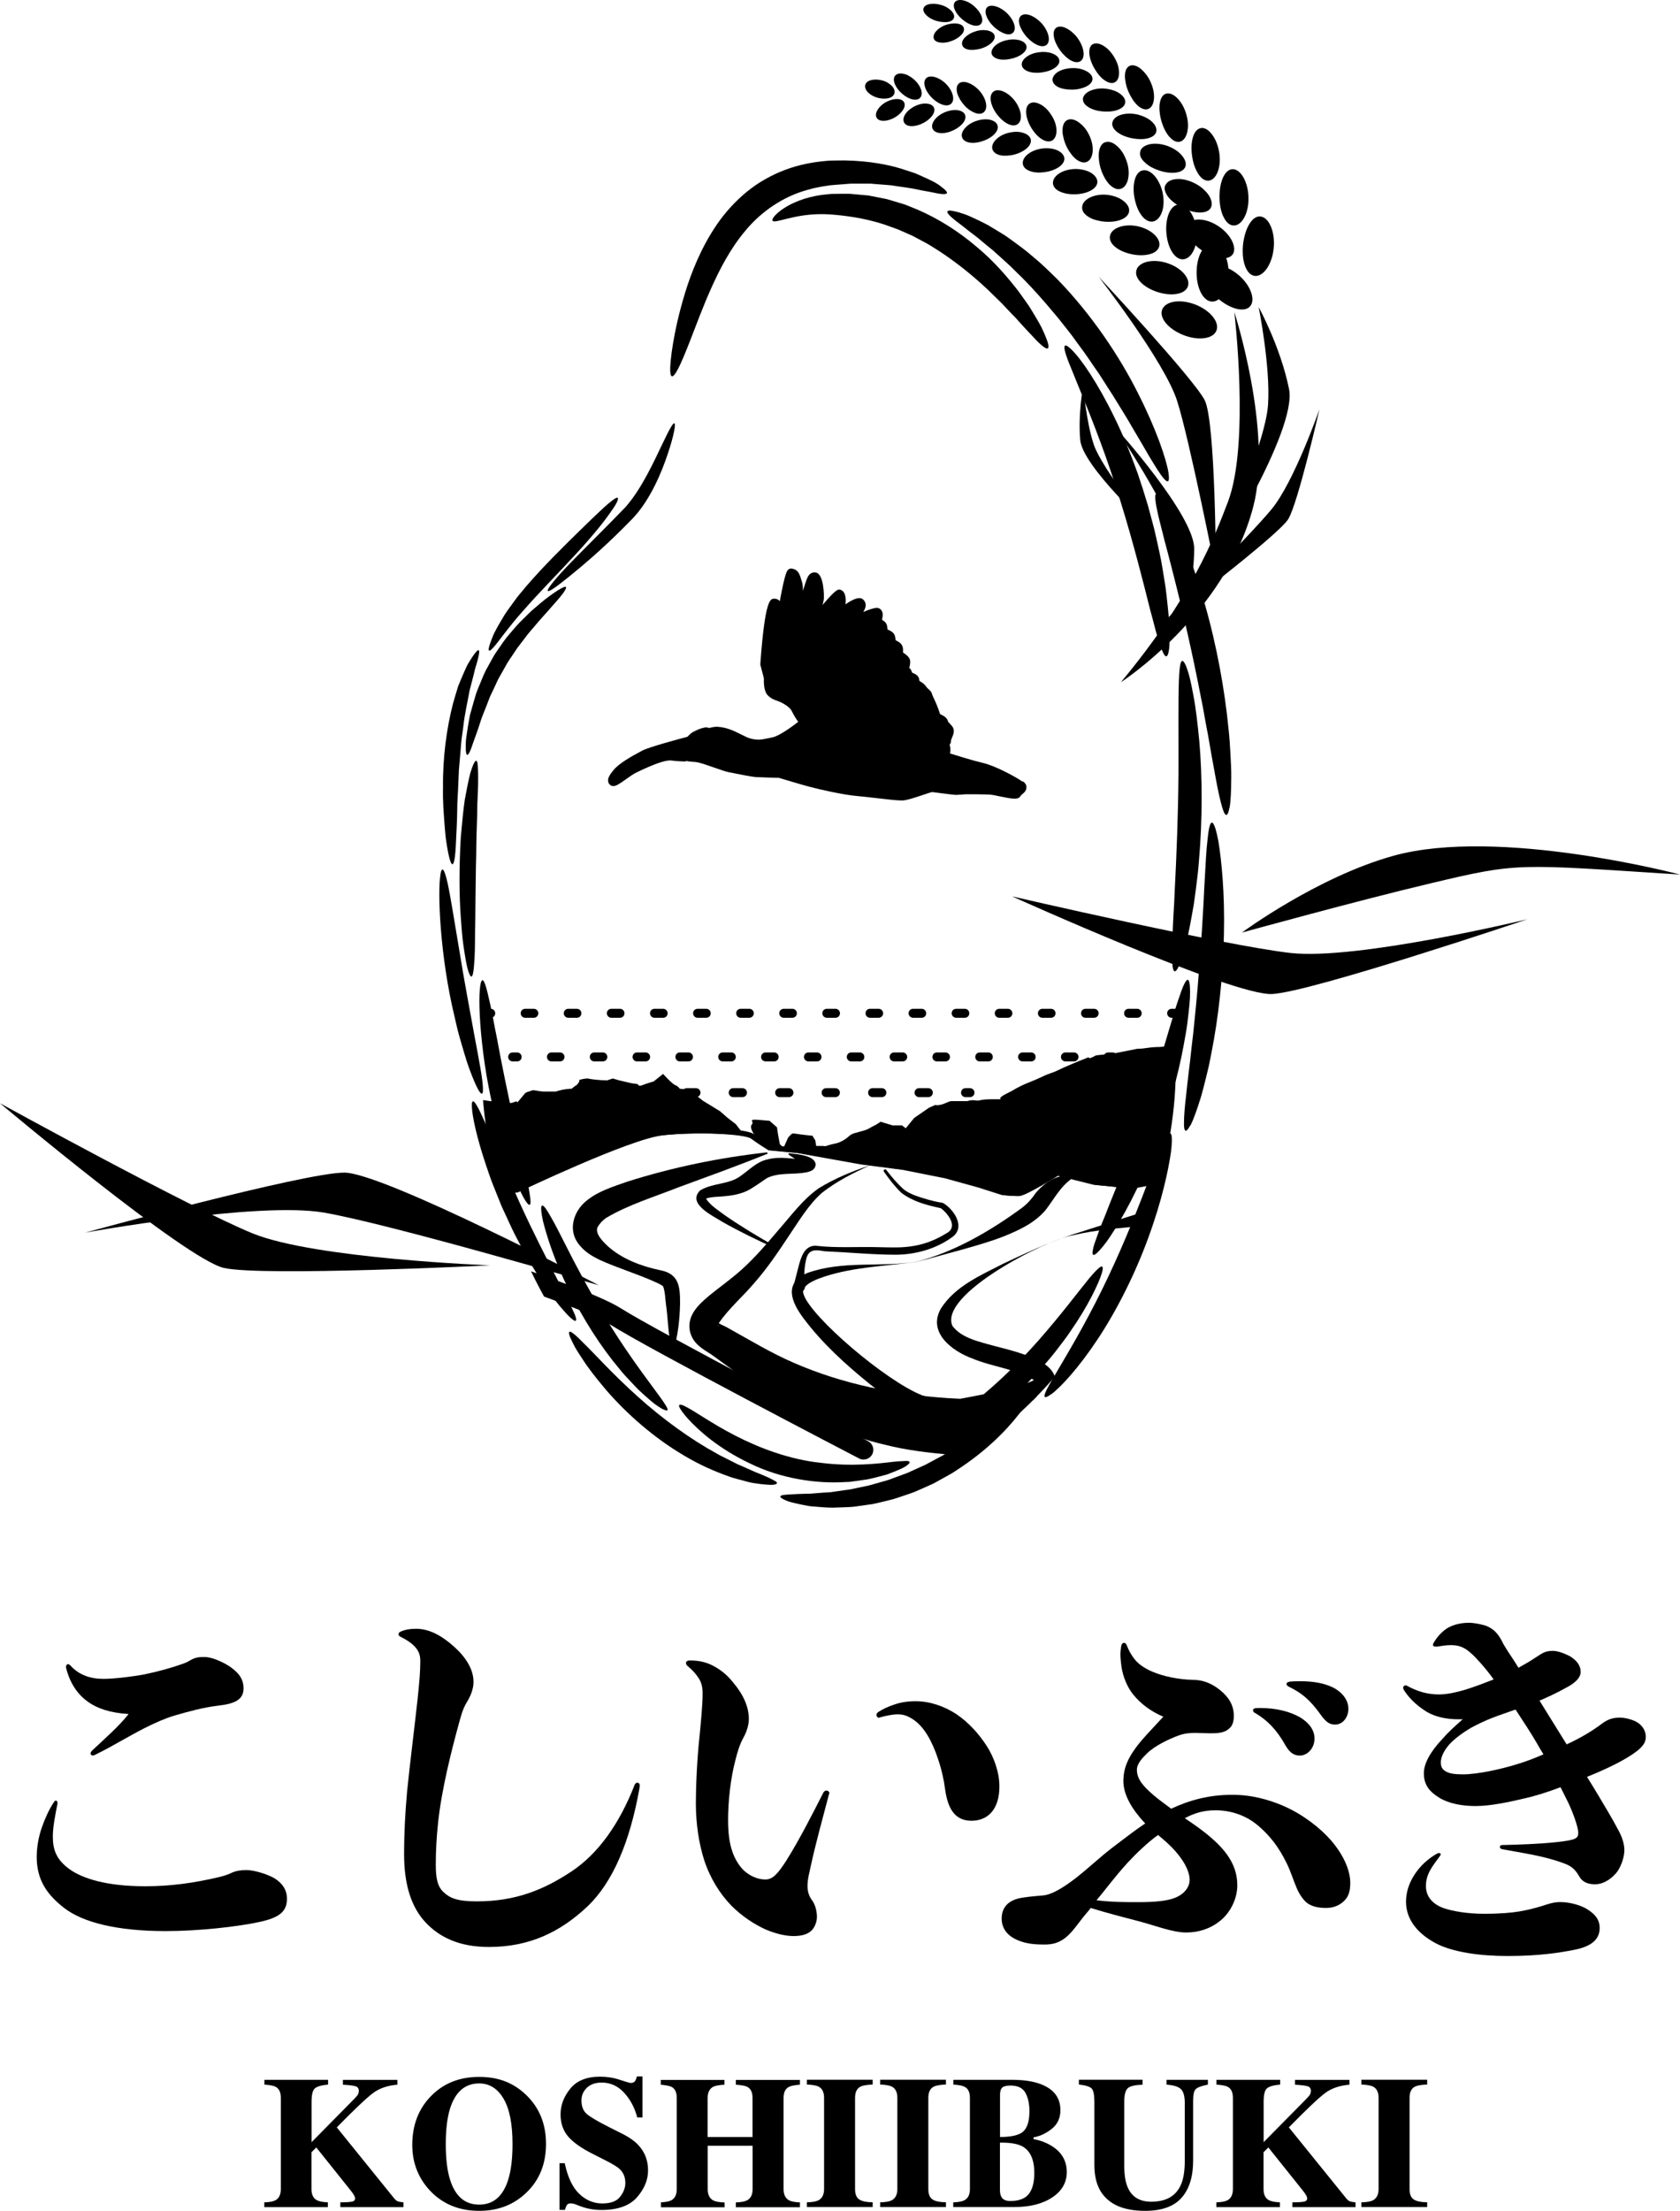 <?xml version="1.0" encoding="UTF-8"?>
<svg xmlns="http://www.w3.org/2000/svg" xmlns:xlink="http://www.w3.org/1999/xlink" viewBox="0 0 213.69 281.12">
  <defs>
    <style>
      .cls-1 {
        fill: none;
      }

      .cls-2 {
        isolation: isolate;
      }

      .cls-3 {
        mix-blend-mode: multiply;
      }

      .cls-4 {
        fill-rule: evenodd;
      }

      .cls-5 {
        clip-path: url(#clippath);
      }
    </style>
    <clipPath id="clippath">
      <path class="cls-1" d="M61.27,135.98c0-24.38,19.76-44.14,44.14-44.14s44.14,19.76,44.14,44.14-20.2,54.38-44.57,54.38-43.7-30.01-43.7-54.38Z"/>
    </clipPath>
  </defs>
  <g class="cls-2">
    <g id="_レイヤー_2" data-name="レイヤー_2">
      <g id="_レイヤー_8" data-name="レイヤー_8">
        <g class="cls-3">
          <g>
            <path d="M7.3,229.39c-.24,1.25-.58,2.83-.58,4.12,0,1.68.43,2.97,2.21,4.22,1.58,1.1,4.55,2.11,9.54,2.11,3.12,0,6.09-.38,9.54-1.2.34-.1.77-.19,1.39-.48.58-.29,1.29-.38,1.92-.38,1.15,0,2.88.62,3.6,1.05,1.06.67,1.58,1.53,1.58,2.59,0,1.53-.81,2.4-3.55,2.97-2.88.62-7.77,1.15-11.89,1.15-6.18,0-10.55-1.1-12.94-2.97-2.21-1.73-3.45-3.6-3.45-6.47,0-1.2.24-2.59.67-3.79.38-1.1.96-2.35,1.49-3.12.1-.19.19-.24.29-.24s.19.1.19.29v.14ZM18.33,219.76c-2.06,1.06-4.27,2.4-5.75,3.12-.38.19-.62.34-.77.34s-.29-.1-.29-.29c0-.1.1-.24.19-.34,1.68-1.58,3.4-3.07,4.65-4.65-2.35-.14-3.98-.72-5.08-1.49-1.2-.82-2.35-2.21-2.88-4.41v-.1c0-.19.1-.34.24-.34.1,0,.19.05.29.14,1.1,1.25,2.59,1.73,4.22,1.73,1.49,0,4.08-.34,5.27-.58,1.82-.38,3.5-.86,4.7-1.29.58-.19.82-.34,1.15-.53.67-.38,1.2-.38,1.73-.38,1.01,0,2.4.67,3.21,1.2.81.58,1.77,1.34,1.77,2.78s-1.1,1.97-3.26,2.21c-1.97.24-3.64.72-5.51,1.25-1.15.34-2.45.91-3.88,1.63Z"/>
            <path d="M52.66,209.26c-.38-.38-.96-.77-1.73-1.15-.19-.1-.24-.19-.24-.34,0-.1.1-.24.24-.29.58-.29,1.34-.38,2.01-.38,1.73,0,3.36.96,4.84,2.3,1.44,1.29,2.45,2.83,2.45,4.46,0,.77-.29,1.68-.86,2.59-.53.86-.77,1.87-1.01,2.73-.96,3.5-2.21,8.44-2.64,12.61-.19,1.77-.29,3.5-.29,5.27,0,1.68.19,2.73.91,3.45.86.86,1.87,1.25,4.31,1.25,4.89,0,8.49-1.44,12.08-3.83,3.31-2.21,6.04-5.95,8.01-11.03.1-.14.19-.24.34-.24s.29.14.29.38c0,.1,0,.19-.05.43-1.2,6.71-3.36,11.84-6.57,14.91-3.45,3.26-7.38,5.18-12.56,5.18-3.79,0-6.28-1.25-8.01-3.07-1.87-1.97-2.78-4.84-2.78-8.73,0-2.73.14-5.27.38-7.96.34-3.4.86-7.43,1.34-11.79.24-2.3.34-3.5.34-4.84,0-.81-.24-1.34-.81-1.92Z"/>
            <path d="M105.11,227.67c.19,0,.38.14.38.34,0,.05-.05.1-.05.14-.77,2.92-1.73,6.42-2.3,9.06-.14.72-.43,1.63-.43,2.64,0,.43.1,1.15.58,1.77.43.58.62,1.44.62,2.11,0,.53-.19,1.15-.58,1.63-.48.53-1.2.81-2.4.81-1.1,0-2.4-.34-3.6-.86-1.44-.67-2.92-1.63-4.27-2.97-1.49-1.53-2.73-3.5-3.5-5.85-.67-2.11-1.05-4.65-1.05-7.19,0-2.01.14-5.61.48-8.63.14-1.49.38-3.88.38-5.32,0-.81-.14-1.44-.53-2.01-.29-.43-.67-.91-1.25-1.39-.24-.19-.34-.34-.34-.48,0-.19.14-.34.53-.34,1.05,0,2.01.19,2.92.67.91.48,1.73,1.1,2.54,2.11,1.34,1.58,2.01,3.16,2.01,4.65,0,.72-.24,1.58-.67,2.35-.48.86-.77,1.82-1.01,2.78-.67,2.49-.96,5.42-.96,7.77,0,1.63.19,2.97.53,3.93.29.91.96,2.11,1.82,2.73.77.58,1.63.86,2.4.86.96,0,1.63-.82,2.59-2.3,1.77-2.78,3.74-6.71,4.79-8.77.1-.14.24-.24.34-.24ZM111.82,218.42c-.19,0-.34-.19-.34-.34s.1-.34.29-.43c.58-.38,1.25-.67,1.97-.91.81-.29,1.73-.43,2.73-.43,1.77,0,3.64.62,5.23,1.68,1.53,1.05,2.78,2.44,3.79,3.98.96,1.49,1.63,3.4,1.63,5.18,0,2.88-1.44,4.36-3.55,4.36s-3.02-1.53-3.36-4.03c-.19-1.39-.43-2.3-.67-3.12-.34-1.1-.67-2.01-1.15-2.97-.58-1.15-1.34-2.21-2.35-2.83-.77-.48-1.25-.58-1.92-.58-.43,0-1.34.14-2.16.38-.05,0-.1.05-.14.05Z"/>
            <path d="M144.86,230.93c-1.25-1.49-1.97-3.07-1.97-4.46,0-1.73.67-3.02,1.63-4.31.81-1.1,1.82-2.11,3.45-3.88-1.58-.67-2.88-1.63-3.88-2.88-.72-.91-1.25-2.21-1.44-3.45-.05-.48-.14-1.01-.14-1.58,0-.34.05-.72.1-1.05.05-.29.19-.43.38-.43.14,0,.24.1.34.34.24.62.58,1.25,1.05,1.82.48.58,1.25,1.1,2.16,1.49,1.44.62,3.36,1.01,5.13,1.05,1.1,0,2.25.29,3.5,1.29,1.06.86,1.77,1.87,1.77,3.31,0,.58-.14,1.25-.58,1.58-.62.62-1.63.62-2.49.62-.62,0-1.25-.05-1.82-.05-.67,0-1.39.05-2.16.34-1.05.38-2.97,1.25-4.03,2.3-.53.53-1.25,1.25-1.25,2.06,0,1.15.77,2.06,2.11,3.21.72.62,1.49,1.15,2.25,1.73,2.35-1.1,4.84-1.77,7.77-1.77,2.59,0,4.79.67,6.57,1.44,2.49,1.1,4.6,2.78,5.95,4.31,1.63,1.87,2.49,3.84,2.49,5.47,0,1.2-.29,1.82-.86,2.35-.58.53-1.34.82-2.21.82-1.01,0-1.77-.19-2.35-.58-.53-.38-1.01-1.1-1.34-1.82-.48-1.1-.81-2.25-1.34-3.31-1.01-2.06-2.11-3.45-3.55-4.7-1.49-1.29-3.4-2.01-5.51-2.01-1.53,0-2.73.38-3.88,1.01,1.15.77,2.25,1.53,3.31,2.45,2.3,1.97,3.36,3.84,3.36,6.09,0,1.73-.91,3.55-2.3,4.6-1.1.86-2.54,1.39-4.22,1.39s-4.03-.91-5.85-1.39c-1.82-.48-3.93-1.01-6.28-1.73-.19.29-.43.53-.62.77-1.01,1.2-1.63,2.25-2.59,3.02-.82.62-1.58.86-2.64.86s-2.3-.05-3.5-.58c-1.1-.48-1.97-1.34-1.97-2.73,0-1.29.72-2.35,2.59-2.64,1.15-.19,2.21-.24,2.64-.29,1.39-.1,3.26-1.49,4.31-2.3,1.63-1.29,2.92-2.54,4.55-3.79,1.34-1.01,2.73-2.11,4.17-3.07-.29-.29-.53-.58-.81-.91ZM143.32,236.97c-1.44,1.58-2.73,3.31-3.84,4.65,1.97.24,3.55.24,5.32.24,2.01,0,3.6-.14,4.6-.53,1.39-.53,1.92-1.53,1.92-2.3,0-.81-.43-2.06-1.77-3.6-.67-.77-1.44-1.44-2.25-2.11-1.34.96-2.78,2.35-3.98,3.64ZM160.2,217.17c2.21,0,3.93.48,5.18,1.2,1.1.67,1.82,1.58,1.82,2.69,0,1.2-.86,2.16-1.87,2.16-.67,0-1.25-.29-1.82-1.29-1.15-2.06-2.35-3.21-3.79-4.08-.24-.1-.34-.24-.34-.38s.14-.29.48-.29h.34ZM165.42,213.77c1.77,0,3.07.29,4.08.77,1.25.62,2.01,1.63,2.01,2.73s-.72,2.01-1.68,2.01c-.62,0-1.1-.19-1.87-1.29-1.34-1.87-2.4-2.73-3.98-3.5-.24-.1-.34-.24-.34-.38s.14-.24.43-.29c.48-.05.91-.05,1.34-.05Z"/>
            <path d="M198.51,227.24c-1.53.58-3.12,1.1-4.65,1.44-1.82.43-4.22.96-6.18.96-1.77,0-3.45-.34-4.6-1.05-1.15-.72-1.97-1.53-1.97-3.12,0-1.2.77-2.69,2.4-4.41.67-.77,1.49-1.53,2.54-2.45h-.58c-1.44,0-2.83-.29-3.93-.91-1.01-.62-2.11-1.49-2.92-2.73-.1-.14-.14-.29-.14-.38,0-.19.14-.29.29-.29.05,0,.14,0,.19.05,1.34.72,2.59,1.1,4.08,1.1.96,0,2.11-.24,3.4-.62,1.2-.38,2.45-.86,3.55-1.29-.62-.86-1.25-1.63-1.82-2.25-.67-.77-1.25-1.29-1.77-1.63-.67-.38-1.15-.48-1.92-.48-.62,0-1.29.14-1.68.19h-.19c-.19,0-.34-.05-.34-.24,0-.1.05-.19.14-.34.38-.62.77-1.06,1.29-1.49.82-.67,2.01-.96,3.12-.96.77,0,1.53.19,2.06.34.38.1.96.43,1.29.77.34.34.58.67.86,1.2.14.34.43.77.72,1.25.43.67.91,1.34,1.39,2.16.77-.43,1.53-.86,2.16-1.29.96-.62,1.25-.86,2.25-.86.67,0,1.68.43,2.21.72.72.48,1.29,1.05,1.29,1.97,0,.67-.58,1.34-1.87,2.01-1.2.67-2.25,1.15-3.36,1.63.77,1.25,1.58,2.54,2.44,3.93.29.48.62,1.01,1.01,1.63,1.77-.81,3.31-1.73,4.55-2.68.86-.62,1.53-.72,2.21-.72s1.34.19,1.92.43c.91.43,1.39,1.2,1.39,2.01,0,.62-.24,1.25-1.68,2.21-1.34.91-3.4,1.92-5.8,2.88.96,1.53,1.87,3.07,2.69,4.46.48.81.91,1.58,1.29,2.3.53.96.77,1.82.77,2.54,0,1.15-.58,2.35-.96,2.83-.58.72-1.58,1.53-2.78,1.53-.91,0-1.58-.29-1.97-.96-.62-1.1-1.2-1.44-2.16-1.77-2.49-.91-5.13-1.25-7.67-1.73-.19-.05-.29-.14-.29-.29s.1-.24.29-.24c2.16-.05,4.84-.14,7-.38.96-.1,1.87-.24,2.25-.43.38-.19.43-.43.43-.77,0-.62-.62-2.44-1.29-3.84l-.96-1.92ZM182.44,246.99c-2.4-1.34-3.6-3.16-3.6-5.18,0-1.29.43-2.49,1.15-3.55.67-1.01,1.63-1.92,2.83-2.59.1-.05.14-.05.24-.05s.19.05.19.14-.05.14-.1.24c-.48.67-.91,1.2-1.25,1.82-.34.62-.53,1.29-.53,1.97,0,1.34.81,2.3,2.25,2.83,1.15.38,2.92.72,5.18.72,2.06,0,3.5-.14,4.41-.29,1.15-.19,2.01-.43,2.83-.67.77-.24,1.49-.53,2.4-.53,1.39,0,2.78.48,3.45.91,1.05.67,1.58,1.34,1.58,2.4,0,1.44-1.05,2.35-3.31,2.78-1.77.34-4.36.77-8.39.77-3.31,0-7.05-.43-9.35-1.73ZM189.83,218.42c-.96.38-1.87.81-2.68,1.25-1.15.67-2.16,1.44-2.78,2.11-.72.82-1.1,1.63-1.1,2.3,0,.58.19.91.62,1.15.48.29,1.15.38,2.21.38,1.87,0,4.89-.67,6.86-1.29,1.15-.34,2.25-.77,3.36-1.25-.29-.48-.58-.96-.82-1.39-.72-1.25-1.73-2.78-2.73-4.31-1.05.38-2.11.72-2.92,1.05Z"/>
          </g>
          <g>
            <path d="M33.64,280.03c.65-.02,1.11-.11,1.39-.26.46-.25.69-.73.69-1.43v-11.6c0-.69-.21-1.15-.64-1.39-.26-.15-.74-.24-1.45-.29v-.61h8.1v.61c-.83.07-1.38.23-1.67.47-.29.24-.43.81-.43,1.72v5.13l5.15-5.22c.36-.36.59-.61.7-.76.1-.15.16-.34.16-.55,0-.3-.14-.5-.42-.58-.28-.09-.81-.15-1.6-.2v-.61h6.93v.61c-1.24.1-2.27.45-3.08,1.05-.81.6-2.36,2.06-4.63,4.38l7.31,9.04c.16.19.31.32.46.37s.39.09.71.12v.61h-8.03v-.61c.72,0,1.22-.04,1.48-.09.26-.05.4-.19.4-.41,0-.1-.04-.23-.13-.39-.09-.16-.24-.38-.46-.65l-4.35-5.44-.61.61v4.69c0,.69.23,1.17.69,1.41.27.15.73.24,1.39.27v.61h-8.08v-.61Z"/>
            <path d="M66.98,266.43c1.64,1.6,2.47,3.66,2.47,6.17s-.82,4.58-2.47,6.17c-1.61,1.56-3.61,2.34-6.02,2.34-2.56,0-4.64-.85-6.26-2.56-1.5-1.61-2.26-3.55-2.26-5.82,0-2.51.79-4.57,2.36-6.19,1.59-1.64,3.64-2.46,6.15-2.46s4.42.78,6.02,2.34ZM64.65,277.12c.36-1.15.54-2.66.54-4.51,0-2.55-.38-4.47-1.14-5.76-.76-1.29-1.79-1.94-3.1-1.94-1.81,0-3.05,1.08-3.72,3.24-.35,1.15-.53,2.63-.53,4.47s.18,3.37.54,4.51c.66,2.13,1.9,3.19,3.71,3.19s3.03-1.06,3.7-3.19Z"/>
            <path d="M71.14,275.05h.69c.38,1.79,1,3.09,1.85,3.9.85.81,1.82,1.22,2.92,1.22s1.83-.28,2.27-.84.67-1.15.67-1.76c0-.72-.23-1.3-.7-1.75-.31-.3-.94-.68-1.89-1.16l-1.52-.77c-1.51-.76-2.58-1.52-3.2-2.27-.62-.75-.93-1.67-.93-2.77,0-1.17.41-2.26,1.24-3.28.82-1.01,2.09-1.52,3.79-1.52.87,0,1.7.13,2.51.4.81.27,1.27.4,1.39.4.26,0,.44-.08.54-.23s.18-.35.24-.6h.71v5.21h-.67c-.31-1.21-.86-2.25-1.65-3.12s-1.75-1.31-2.87-1.31c-.79,0-1.42.22-1.88.66-.46.44-.69.98-.69,1.61,0,.76.22,1.32.65,1.7.42.38,1.37.94,2.85,1.69l1.77.89c.79.4,1.42.84,1.89,1.32.88.9,1.31,2,1.31,3.3,0,1.21-.47,2.35-1.41,3.42-.94,1.07-2.44,1.61-4.51,1.61-.48,0-.96-.04-1.44-.13-.49-.09-.97-.23-1.44-.42l-.46-.18c-.11-.03-.21-.06-.31-.08s-.18-.03-.25-.03c-.25,0-.41.07-.51.22-.09.14-.17.35-.24.61h-.69v-5.93Z"/>
            <path d="M84.05,280.03c.64-.03,1.09-.12,1.36-.27.44-.25.67-.72.67-1.41v-11.6c0-.67-.2-1.13-.6-1.37-.24-.14-.72-.24-1.43-.31v-.61h8.1v.61c-.7.04-1.19.13-1.46.28-.45.25-.68.72-.68,1.4v4.97h5.71v-4.97c0-.69-.21-1.15-.64-1.39-.27-.15-.76-.24-1.48-.29v-.61h8.15v.61c-.7.05-1.18.15-1.44.3-.43.24-.64.7-.64,1.38v11.6c0,.7.24,1.18.71,1.43.27.15.73.23,1.37.26v.61h-8.15v-.61c.69-.02,1.17-.12,1.46-.28.44-.25.67-.72.67-1.4v-5.52h-5.71v5.52c0,.71.24,1.19.73,1.44.28.14.75.22,1.42.25v.61h-8.1v-.61Z"/>
            <path d="M102.63,280.03c.68-.02,1.17-.1,1.46-.25.48-.25.73-.73.73-1.44v-11.6c0-.7-.23-1.18-.69-1.42-.28-.15-.78-.24-1.5-.27v-.61h8.37v.61c-.75.03-1.26.12-1.54.26-.47.24-.7.72-.7,1.43v11.6c0,.67.19,1.12.56,1.34.37.23.94.34,1.68.34v.61h-8.37v-.61Z"/>
            <path d="M111.95,280.03c.68-.02,1.17-.1,1.46-.25.48-.25.73-.73.73-1.44v-11.6c0-.7-.23-1.18-.69-1.42-.28-.15-.78-.24-1.5-.27v-.61h8.37v.61c-.75.03-1.26.12-1.54.26-.47.24-.7.72-.7,1.43v11.6c0,.67.19,1.12.56,1.34.37.23.94.34,1.68.34v.61h-8.37v-.61Z"/>
            <path d="M121.27,280.03c.65-.02,1.11-.11,1.39-.26.48-.25.71-.73.71-1.43v-11.6c0-.7-.22-1.17-.67-1.4-.27-.15-.74-.24-1.44-.28v-.61h7.4c1.43,0,2.61.16,3.55.49,1.78.62,2.67,1.74,2.67,3.37,0,.99-.36,1.78-1.08,2.36s-1.5.95-2.34,1.1v.22c.89.17,1.66.46,2.31.87,1.28.79,1.92,1.9,1.92,3.32,0,1.33-.61,2.4-1.84,3.22s-2.85,1.23-4.89,1.23h-7.71v-.61ZM130.18,270.99c.51-.48.76-1.34.76-2.57,0-.91-.17-1.68-.5-2.3-.33-.62-.97-.94-1.91-.94-.5,0-.85.08-1.04.25-.19.17-.29.47-.29.91v5.38c1.48,0,2.47-.24,2.98-.72ZM127.38,279.35c.19.34.57.51,1.12.51,1.13,0,1.92-.31,2.38-.92s.68-1.49.68-2.63c0-1.7-.5-2.83-1.51-3.39-.61-.34-1.56-.5-2.86-.48v5.99c0,.42.07.73.19.92Z"/>
            <path d="M145.33,264.46v.61c-.93.03-1.55.17-1.86.43-.31.26-.47.84-.47,1.76v8.02c0,1.22.14,2.16.43,2.82.52,1.23,1.52,1.85,3,1.85,1.84,0,3.08-.68,3.73-2.05.36-.75.54-1.8.54-3.15v-7.33c0-.86-.16-1.45-.47-1.77-.32-.32-.93-.52-1.85-.59v-.61h5.26v.61c-.76.15-1.27.33-1.51.54-.25.21-.37.71-.37,1.48v7.66c0,2.03-.49,3.61-1.47,4.71-.98,1.11-2.53,1.66-4.63,1.66-2.75,0-4.63-.82-5.65-2.47-.54-.87-.81-2-.81-3.38v-8.02c0-.9-.12-1.47-.36-1.7-.24-.23-.77-.4-1.61-.49v-.61h8.09Z"/>
            <path d="M154.74,280.03c.65-.02,1.11-.11,1.39-.26.46-.25.69-.73.69-1.43v-11.6c0-.69-.21-1.15-.64-1.39-.26-.15-.74-.24-1.45-.29v-.61h8.1v.61c-.83.07-1.38.23-1.67.47-.29.24-.43.81-.43,1.72v5.13l5.15-5.22c.36-.36.59-.61.7-.76.1-.15.16-.34.16-.55,0-.3-.14-.5-.42-.58-.28-.09-.81-.15-1.6-.2v-.61h6.93v.61c-1.24.1-2.27.45-3.08,1.05-.81.6-2.36,2.06-4.63,4.38l7.31,9.04c.16.19.31.32.46.37s.39.09.71.12v.61h-8.03v-.61c.72,0,1.22-.04,1.48-.09.26-.05.4-.19.4-.41,0-.1-.04-.23-.13-.39-.09-.16-.24-.38-.46-.65l-4.35-5.44-.61.61v4.69c0,.69.23,1.17.69,1.41.27.15.73.24,1.39.27v.61h-8.08v-.61Z"/>
            <path d="M173.16,280.03c.68-.02,1.17-.1,1.46-.25.48-.25.73-.73.73-1.44v-11.6c0-.7-.23-1.18-.69-1.42-.28-.15-.78-.24-1.5-.27v-.61h8.37v.61c-.75.03-1.26.12-1.54.26-.47.24-.7.72-.7,1.43v11.6c0,.67.19,1.12.56,1.34.37.23.94.34,1.68.34v.61h-8.37v-.61Z"/>
          </g>
        </g>
      </g>
      <g id="_レイヤー_6" data-name="レイヤー_6">
        <g>
          <path d="M130.04,99.38c-.71-.53-3.42-2.01-5.04-2.38-1.14-.26-3.22-.9-4.17-1.2.03-.15.06-.3.06-.45.01-.22-.04-.45-.11-.64.12-.15.2-.34.19-.58,0-.05.07-.2.11-.3.17-.4.43-.99.03-1.48-.19-.23-.37-.43-.5-.56-.06-.26-.24-.57-.66-.8-.16-.09-.28-.15-.38-.2-.07-.23-.2-.6-.37-1.04-.14-.35-.28-.66-.4-.91-.09-.2-.2-.42-.22-.5-.08-.37-.32-.58-.51-.75-.05-.04-.1-.09-.15-.14-.05-.05-.08-.09-.11-.14-.12-.17-.29-.4-.77-.67q-.11-.06-.12-.18c-.01-.13-.04-.34-.21-.52-.15-.16-.33-.25-.49-.32-.07-.03-.14-.07-.21-.11,0-.02-.02-.06-.03-.08-.04-.12-.11-.36-.33-.5.11-.4.18-.82.07-1.1-.14-.36-.5-.62-.8-.82-.02-.02-.04-.03-.06-.04,0-.02,0-.04,0-.06.01-.28.03-.66-.2-.97-.2-.27-.5-.41-.71-.52-.01,0-.03-.01-.04-.02,0-.02,0-.04,0-.06-.02-.24-.05-.54-.23-.78-.18-.24-.49-.38-.76-.51-.01,0-.03-.01-.04-.02,0,0,0,0,0-.01-.01-.28-.03-.66-.3-.92-.1-.1-.26-.21-.4-.31.14-.47.21-1.12-.33-1.42-.17-.09-.42-.24-2.04.44.17-.28.28-.56.3-.81.01-.28-.08-.53-.26-.71-.2-.2-.62-.62-2.31.55.08-.71.04-1.54-.54-1.81-.33-.15-.56-.26-2.37,1.89.1-.36.16-.69.17-.95,0-.03.05-3.13-1.13-3.19-.7-.03-.93.56-1.06.88l-.04.11c-.06.16-.21.6-.45,1.36,0,0,0,.02,0,.03.01-.43-.01-.81-.09-1.09-.32-1.1-.47-1.61-1.28-1.77-.14-.03-.32,0-.44.09-.18.12-.44.3-1.12,4.04-.19-.2-.43-.32-.72-.31-.49.02-1.16.05-1.76,8.29,0,.06,0,.12.02.18l.43,1.64c-.02.54,0,1.66.47,2.15.44.46.85.6,1.15.7l.1.03c.38.13,1.53.66,1.85,1.34.26.54.57,1.01.8,1.33-.88.69-2.44,1.81-3.3,1.98l-.39.08c-1.05.22-1.45.3-2.35.07-.37-.09-.79-.31-1.23-.53-.84-.42-1.79-.9-2.99-.97-.34-.02-.7.06-1.04.15-.11-.02-.23-.05-.35-.07-.06-.01-.13,0-.19,0-.64.12-1.03.33-1.25.44-.04.02-.06.03-.08.04-.29.11-.57.33-.92.71-.99.26-4.87,1.3-5.73,1.75-1.42.75-2.97,1.63-3.66,2.47-.5.61-.77,1.04-.7,1.46.03.2.15.38.32.49.11.07.22.1.34.1.38,0,.85-.33,1.61-.87.44-.31.94-.67,1.26-.82l.26-.13c2.17-1.04,3.61-1.53,4.28-1.43.57.08,1.12.1,1.63.12.08,0,.16-.01.23-.05.03,0,.06,0,.1,0,.15.03.3.06.46.07h0c.46.02.79.06,1.06.13.44.11,1.18.36,1.89.61.81.28,1.5.53,1.89.6.16.03.39.08.66.13.95.19,2.24.46,2.89.5.72.04,2.45.08,2.83.09.41.12,2.48.75,3.8,1.11,1.52.41,4.49,1.06,6.11,1.2.61.05,1.45.15,2.34.25,1.4.16,2.72.32,3.36.32.04,0,.08,0,.11,0,.56-.02,1.54-.35,2.48-.66.5-.17,1.19-.4,1.31-.41.28.04,2.67.35,2.98.36.26,0,1.14-.06,1.27-.08.03,0,2.56-.01,3.25.06.2.02.59.1,1.01.19,1.73.36,2.51.49,2.75-.08.02-.03.11-.1.17-.15.23-.19.57-.47.56-.92,0-.28-.15-.53-.44-.74Z"/>
          <g class="cls-5">
            <g>
              <path d="M109.85,185.59c-.19,0-.39-.04-.57-.14-1.09-.57-26.8-13.94-31.65-17.02-4.67-2.96-28.76-10.23-29-10.3-.65-.2-1.02-.89-.83-1.54.2-.65.88-1.02,1.54-.83,1,.3,24.66,7.44,29.61,10.58,4.76,3.02,31.2,16.77,31.47,16.91.6.31.84,1.06.53,1.66-.22.42-.65.67-1.1.67Z"/>
              <path d="M110.68,148.17c-2.14.96-4.29,2.05-6.12,3.49-1.73,1.52-2.95,3.62-4.25,5.53-1.32,1.98-2.65,3.99-4.29,5.85-1.46,1.76-3.31,3.31-4.56,5.16-.1.18-.17.34-.18.41,0,.08.07-.02.05-.2-.02-.17-.08-.25-.02-.21.04.03.2.11.36.19.19.08.61.29.8.39,2.84,1.57,5.63,3.28,8.56,4.53,6.16,2.68,12.8,4,19.48,4.46,6.46.38,13.11.37,19-2.48,4.06-1.9,7.59-5.12,10.72-8.38,1.7-1.72,3.5-3.36,5.44-4.81,1.93-1.39,4.02-2.82,6.39-3.26-1.13.37-2.11,1.05-3.04,1.76-6.81,5.42-9.61,13.55-16.84,18.93-4.96,3.89-11.3,5.51-17.49,5.53-1.05-.02-2.72-.06-3.77-.1-2.76-.22-5.72-.58-8.41-1.27-4.87-1.15-9.61-3.23-13.87-5.8-2.89-1.72-5.47-3.75-8.14-5.65-1.19-.76-2.41-1.41-2.76-3.04-.36-2.02,1.2-3.38,2.47-4.46,1.39-1.13,2.85-2.16,4.15-3.33,1.69-1.52,3.22-3.32,4.75-5.12,1.59-1.81,3.01-3.78,5.03-5.2,2.08-1.28,4.29-2.17,6.54-2.92h0Z"/>
              <path d="M136.55,149.71c-1.67,1.1-2.38,2.63-3.57,4.17-1.42,1.66-3.38,2.54-5.29,3.32-1.78.7-3.8,1.26-5.64,1.78-1.83.48-3.82,1.08-5.65,1.5-3.8.5-7.78.63-11.44,1.81-.95.32-2.37.8-2.77,1.66-.13.41.09.82.29,1.22,2.02,3.56,11.63,11.48,15.55,12.49.68-.07,1.29.42,1.36,1.1-.3,3.94-7.43-1.72-8.74-2.76-3.09-2.5-6.04-5.17-8.44-8.37-1.56-2.07-2.57-4.52.51-5.78,4.4-1.57,9.14-.73,13.67-1.38,4.9-1.19,9.64-3.99,13.6-6.89.75-.56,1.26-1.18,1.75-1.89,1.11-1.33,3-2.69,4.79-1.98h0Z"/>
              <path d="M161.34,147.46c-.67.47-1.4.74-2.16.97-.81.05-1.64.16-2.43.29-.64.13-1.57.23-2.04.6.09,0,.17-.11.26-.22.16-.22.18-.51.17-.59,0-.1,0-.1.01-.08.1.12.36.48.61.86,3.25,5.76-6.47,6.17-9.98,6.56-3.16.29-6.34.49-9.41,1.24-3.35.56-16.96,7.48-15.23,11.49,1.18,1.6,3.53,2.05,5.49,2.6,1.55.39,3.11.8,4.69,1.44,1.73.65,4.06,2.35,2.22,4.28-1.85,1.45-4.18,1.56-6.25,1.9-1.61.17-3.19.29-4.83.24-.34-.01-.61-.3-.6-.64,0-.31.24-.55.53-.59,2.93-.58,6.09-1.05,8.85-2.19.29-.14.57-.32.64-.41.04-.04-.03-.01-.06.18-.03.2.05.34.04.32-2.32-1.63-5.54-1.86-8.19-2.98-2.54-.92-5.76-3.31-3.97-6.38,1.83-2.84,5.04-4.19,7.91-5.67,2.86-1.35,5.73-2.69,8.73-3.68,2.97-.95,10.69-3.42,13.57-4.32,1.17-.42,2.69-.75,3.53-1.49-.01-.36-.82-1.49-.91-2.31-.17-3.09,4.75-1.89,6.59-1.67.48-.03,1.36.02,2.22.26h0Z"/>
              <path d="M100.39,146.64c.86.09,3.24.26,3.35,1.37.03.31-.16.63-.41.78-.29.18-.6.24-.8.28-1.73.32-3.41-.03-4.97.72-.54.35-1.25.88-1.84,1.23-1.01.7-2.31.97-3.46,1.07-.81.1-1.76.05-2.43.31-.04.03,0-.02-.02-.04-.01-.01,0,.07,0,.07.59.89,1.68,1.56,2.56,2.21,2.01,1.38,4.13,2.65,6.27,3.86.12.06.03.26-.1.19-2.25-1.02-4.47-2.09-6.64-3.32-1.17-.76-4.58-2.3-2.84-4.01,1.62-.98,3.63-.71,5.15-1.84,1.06-.74,2.07-1.82,3.39-2.09,1.62-.46,3.5-.04,5.03.09-.19.15-.33.44-.24.69.03.06.06.14.1.16.02.01,0,0,0-.02-.29-.35-1.74-1.22-2.15-1.52-.1-.06-.04-.22.07-.21h0Z"/>
              <path d="M97.54,146.73c-3.73,1.51-7.49,2.86-11.22,4.23-3.11,1.23-6.4,2.22-9.24,3.91-.47.33-.84.75-1.1,1.22-.24.82.59,1.66,1.37,2.4,1.77,1.58,4.2,2.51,6.58,3.01,2.43.45,2.58,2.06,2.57,4.25-.04,2.05-.27,4.06-.84,6.04-.02.06-.08.09-.14.08-.53-1.83-.54-4.16-.81-6.02-.1-.73-.11-1.62-.36-2.27-.06-.12-.51-.35-.94-.54-2.35-1.07-4.69-1.74-7.15-2.85-.97-.49-2.01-1.04-2.84-2.26-1.14-1.74-.4-3.93,1.09-5.18,1.53-1.29,3.47-1.86,5.27-2.5,5.79-1.83,11.7-3.05,17.73-3.72.12-.01.17.17.05.21h0Z"/>
              <path d="M112.74,148.77c.69.89,1.42,1.77,2.26,2.5.86.65,1.99.94,3.03,1.26.58.16,1.18.31,1.77.39.1.02.18.05.25.1,1.26.79,2.71,2.87,1.23,4.16-2.05,1.56-4.67,2.32-7.23,2.36-3.03,0-6.14-.31-9.17-.44-1.15-.21-2.06-.31-2.35,1.08-.25,1.08-.29,2.23-.15,3.33.05.4-.22.76-.62.82-.5.08-.94-.42-.8-.91,0,0,.59-2.29.59-2.29.29-1.13.72-2.79,2.22-2.73,2.66.31,5.33.1,8,.18,1.51.03,2.98.11,4.46-.16,1.45-.24,2.83-.79,4.09-1.57,1.53-.74.45-2.29-.45-3.07-.08-.06-.15-.12-.22-.16,0,0,.02.01.03,0,0,0,.02,0,.02,0h-.05c-1.75-.38-3.56-.84-5.01-1.96-.84-.81-1.54-1.73-2.21-2.68-.14-.2.17-.43.31-.22h0Z"/>
              <g>
                <path d="M96.5,145.24c.8.55,1.57,1.02,1.57,1.02l3.68.36,7.95,1.42,5.46.71,5.34,1.07,4.27,1.19,2.97.95s1.07.12,1.9.12,4.98-2.61,4.98-2.61l4.75,1.19,4.75.47,2.49-.47s1.54-.36,2.02-.71,1.54-1.07,1.9-1.31c.36-.24,1.42-.59,1.42-.59l2.37-.83,7.51.68v-16.09s-.36.12-.71.12-.59.24-.59.24h-2.25q-.83,0-1.66.12t-1.31.12c-.47,0-.71.47-.71.47h-4.75l-2.25.24s-.95,0-1.66.12c-.71.12-1.31.12-1.31.12l-2.97.59-2.25.24-.47.24c-.47.24-.47,0-.47,0l-1.19.47s-2.02.83-2.73,1.19-1.07.36-2.02.83c-.95.47-1.78.71-2.73,1.19-.95.47-.59.36-1.78.95-1.19.59-.71.71-.71.71h-1.07q-1.07,0-1.54.12c-.47.12-.59,0-.95,0s-.71.12-.71.12h-2.02c-.36,0-.83.36-1.42.47-.59.12-.59,0-.59,0l-.83.36-1.9,1.31-1.07,1.31-.47-.36h-1.19l-1.54-.47-.36.24c-.36.24-.71.36-1.07.59-.36.24-.95.36-1.78.59s-.71.47-1.54.95c-.83.47-1.07.36-1.78.59-.71.24-.47.12-.83.12h-.83l-.12-.71-.36-.59s-1.31-.12-2.02-.24c-.71-.12-.59,0-1.07.47l-.59,1.31-.47-.47-.24-1.31-.12-.83-.95-.83-1.42-.12c-1.42-.12-.47.24-.83.59-.36.36.24,1.31.83,1.9.27.27.22.36.06.39Z"/>
                <path d="M60.59,152.44l5.33-.85s14.12-6.76,18.39-7.24c3.74-.42,9.11-.29,11.03.23-.06-.24-.08-.45-.08-.45l-.83-.12-.47-.59-.36-.47-1.07-.83-.95-.83-2.14-1.31-1.07-.83s-.71-.47-1.07-.59c-.36-.12-.83-.12-.83-.12,0,0-.24-.36-.59-.47-.36-.12-1.54-1.42-1.54-1.42l-1.19.95s-.83.24-1.42.47c-.59.24-.59-.12-.59-.12l-.83-.12-1.54-.36-.83-.24-.71.24s-1.31,0-2.49-.24c0,0-.36,0-.83.12s0,0-.36.47c-.36.47,0,0-.83.71,0,0-.95,0-2.02.36h-1.54s-.36,0-.95-.12c-.59-.12-.47,0-.95.12s-.59.36-.59.36l-.59.71c-.59.71,0,0-.59.24-.59.24-.59.12-1.31.12s0,0-1.07-.12c-1.07-.12-.95-.12-.95-.12l-.83-.12c-.83-.12-.95-.59-.95-.59,0,0-.36-.24-2.37-.47-2.02-.24-.47-.12-.95-.24-.47-.12-1.07-.24-1.07-.24l-1.9-.47-1.07-.12-1.54-.12h-.83l-1.9-.36c.12-.12-.71,15.19-.71,15.19h12.55Z"/>
              </g>
              <path d="M161.97,147.24l-7.83-.71s-.1,0-.14.02l-2.37.83c-.11.04-1.12.38-1.5.63-.94.63-1.59,1.07-1.91,1.32-.3.23-1.32.52-1.88.65l-2.44.47-4.65-.46-4.75-1.19c-.09-.02-.18,0-.26.04-2,1.26-4.34,2.56-4.8,2.56-.72,0-1.64-.09-1.83-.11l-2.95-.94-4.3-1.19-5.36-1.07-5.44-.71-7.98-1.43-3.6-.35c-.26-.16-1.24-.77-2.04-1.37-1.09-.82-7.72-1-11.87-.54-4.2.47-17.43,6.76-18.45,7.25l-17.16,2.72c-.16.03-.28.17-.28.33,0,0-.03,7.55-.04,15.11q-.03,15.34.25,15.46s.09.03.13.03c.02,0,.04,0,.05,0,.74-.04,18.55-.05,39.83-.05-.37-.23-.71-.46-1.02-.68-29.94-.01-36.88,0-38.55.08-.07-2.5-.01-21.71.02-29.65l16.92-2.68s.06-.02.09-.03c.14-.07,14.12-6.74,18.28-7.21,4.47-.5,10.6-.18,11.39.41.95.71,2.12,1.41,2.16,1.44.04.03.09.04.14.05l3.65.35,7.97,1.43,5.43.71,5.32,1.06,4.26,1.18,2.97.95s.04.01.07.01c.04,0,1.1.12,1.94.12s4.12-2.01,5.04-2.59l4.65,1.16,4.75.47s.06,0,.1,0l2.5-.48c.16-.04,1.63-.38,2.14-.77.32-.24.95-.67,1.88-1.29.23-.15.95-.42,1.35-.56l2.3-.81,7.45.68v36.02c-2.49,0-18.38-.02-37.51-.03-.33.21-.69.44-1.09.67,21.06.01,38.49.03,38.93.03h0c.09,0,.18-.04.24-.1s.1-.15.1-.24v-36.66c0-.17-.13-.32-.31-.34Z"/>
            </g>
          </g>
          <g>
            <path class="cls-4" d="M85.82,53.89c-.12-.37-.7.73-1.66,2.75-.48,1.01-1.06,2.25-1.79,3.61-.74,1.36-1.61,2.86-2.82,4.24-2.55,2.65-5.03,5.07-6.86,6.95-1.83,1.88-2.96,3.25-3.02,3.62-.05.38.95-.32,2.68-1.71,1.72-1.39,4.19-3.48,6.84-6.13.33-.33.66-.66.98-.99l.24-.24.26-.28c.17-.19.33-.38.49-.57.62-.77,1.12-1.56,1.56-2.33.87-1.54,1.47-3,1.93-4.27.91-2.53,1.28-4.29,1.18-4.65Z"/>
            <path class="cls-4" d="M78.09,63.48c.36-.24.52-.27.51-.06,0,.21-.18.62-.64,1.28-.44.64-1.05,1.5-1.86,2.49-.81.98-1.79,2.13-2.94,3.36-2.28,2.48-4.72,4.93-6.59,7.08-1.91,2.12-3.17,4.01-3.87,4.76-.7.75-.71.23-.09-1.29.28-.78.85-1.71,1.54-2.87.36-.56.79-1.14,1.25-1.77.12-.16.23-.32.35-.48.13-.15.25-.31.38-.47.26-.32.53-.64.81-.97,2.26-2.63,4.73-5.03,6.74-7.01,1-.99,1.92-1.85,2.66-2.56.37-.35.72-.66,1.01-.91.3-.25.57-.46.72-.57Z"/>
            <path class="cls-4" d="M71.78,75.19c.57-.86.04-.73-1.29.18-.33.23-.72.5-1.14.83-.41.33-.87.71-1.36,1.14-.51.41-.99.92-1.53,1.45-.56.52-1.07,1.14-1.62,1.79-.58.64-1.04,1.36-1.53,2.06l-.36.53c-.12.18-.21.37-.32.55-.2.37-.41.74-.61,1.11-.43.72-.7,1.5-1.02,2.24-.15.37-.31.73-.43,1.09-.11.37-.22.73-.32,1.08-.1.35-.2.7-.29,1.03-.09.33-.2.65-.24.97-.12.64-.22,1.22-.3,1.76-.07.53-.16,1-.17,1.41-.01.41-.01.75,0,1.01.08,1.04.43.59.91-.92.28-.75.64-1.74,1.02-2.95.2-.6.48-1.23.74-1.91.13-.34.26-.7.4-1.05.16-.35.33-.7.51-1.07l.51-1.1c.18-.36.4-.7.59-1.05.19-.35.39-.7.58-1.04.2-.34.44-.66.65-.98.21-.32.43-.64.64-.96.22-.31.47-.6.69-.9.22-.3.45-.59.66-.87.22-.28.47-.54.69-.81.87-1.06,1.76-1.99,2.43-2.78.7-.78,1.24-1.41,1.52-1.84Z"/>
            <path class="cls-4" d="M60.39,83.09c.7-.91.71-.28.21,1.39-.06.21-.15.43-.2.68-.06.25-.12.51-.19.79-.14.56-.3,1.18-.48,1.85-.24,1.38-.63,2.96-.82,4.76-.06.45-.13.89-.19,1.34-.06.45-.08.9-.12,1.35-.08.89-.15,1.78-.23,2.65-.04.87-.08,1.73-.11,2.55-.04.83-.1,1.62-.1,2.38-.02,1.52-.09,2.87-.15,3.99-.04,1.11-.11,1.98-.21,2.51-.21,1.06-.51.57-.83-1.09-.08-.42-.16-.9-.24-1.46-.08-.56-.12-1.19-.18-1.87-.1-1.38-.25-3-.2-4.84-.05-3.67.46-7.49,1.27-10.61.22-.78.44-1.51.65-2.19.27-.67.53-1.28.77-1.83.12-.27.24-.53.35-.77.12-.24.25-.45.37-.64.24-.39.45-.7.62-.93Z"/>
            <path class="cls-4" d="M60.77,97.31c-.08-1.06-.47-.63-.95,1-.21.82-.44,1.94-.69,3.31-.21,1.37-.35,3.01-.52,4.84-.21,3.67-.23,7.45.03,10.57.06.78.11,1.52.18,2.2.08.68.17,1.31.26,1.88.18,1.13.34,2.01.54,2.53.38,1.04.59.5.7-1.21.07-.86.1-2,.1-3.39.04-1.39.04-3.02.06-4.83.04-1.82.03-3.65.09-5.42.02-.88.01-1.75.04-2.58.03-.83.06-1.63.08-2.39.03-.76,0-1.49.05-2.15.03-.67.06-1.28.07-1.84.02-1.11,0-1.98-.04-2.51Z"/>
            <path class="cls-4" d="M56.02,111.16c.21-1.14.52-.61.92,1.15.38,1.76.84,4.74,1.48,8.51.6,3.77,1.34,7.6,1.91,10.77.59,3.17,1.09,5.67,1.1,6.83.05,1.14-.41.72-1.11-.94-.18-.41-.37-.91-.58-1.47-.1-.28-.21-.58-.32-.9-.1-.32-.2-.65-.31-1-.21-.7-.44-1.47-.67-2.29-.24-.83-.43-1.72-.65-2.66-1.81-7.55-2.16-15.72-1.76-17.99Z"/>
            <path class="cls-4" d="M61.72,125.19c-.73-2.19-1.19,2.31-.07,10.06.56,3.87,1.52,7.77,2.51,10.94,1.01,3.16,2.07,5.58,2.72,6.55.33.49.52.57.58.31.07-.26-.03-.85-.17-1.75-.32-1.79-1.08-4.73-1.88-8.49-.82-3.76-1.62-7.6-2.2-10.8-.33-1.59-.57-3.03-.83-4.2-.27-1.17-.46-2.08-.66-2.62Z"/>
            <path class="cls-4" d="M60.02,140.73c-.06-1.24.41-.76,1.21.98.82,1.74,2.03,4.72,3.65,8.44,3.16,7.5,7.36,14.83,8.27,17.09.43,1.14-.17.87-1.44-.58-.32-.36-.69-.79-1.08-1.3-.38-.51-.8-1.1-1.25-1.74-.22-.32-.46-.66-.69-1.02-.22-.36-.46-.74-.7-1.13-.47-.79-1-1.62-1.47-2.54-.48-.92-.99-1.83-1.43-2.77-.44-.94-.87-1.87-1.29-2.79-.38-.93-.75-1.85-1.1-2.74-.36-.89-.63-1.77-.92-2.6-1.12-3.33-1.71-6.05-1.76-7.29Z"/>
            <path class="cls-4" d="M69.47,153.75c-.69-1-.81-.36-.4,1.53.47,1.86,1.43,4.98,3.27,8.7,1.81,3.73,4.13,7.32,6.4,10.02.54.7,1.13,1.29,1.66,1.86.27.28.52.55.77.81.26.24.51.47.75.69.48.43.91.81,1.29,1.11.39.29.73.51,1,.66,2.23,1.12-1.14-2.24-5.53-8.94-2.2-3.36-4.18-6.95-5.76-9.97-.78-1.52-1.47-2.88-2.04-4-.29-.56-.56-1.05-.8-1.46-.24-.42-.43-.76-.61-1.01Z"/>
            <path class="cls-4" d="M72.54,170.09c-.5-1.24.14-.91,1.57.57,1.49,1.43,3.77,4.02,7.01,6.92,3.23,2.91,6.83,5.49,10.03,7.23.39.24.8.42,1.18.62.38.19.76.38,1.11.56.35.2.72.33,1.05.48.34.15.66.29.97.43.6.3,1.17.48,1.64.69.47.2.86.38,1.15.54.59.28.73.46.44.58-.14.05-.39.11-.72.09-.34-.01-.77-.05-1.29-.11-.52-.07-1.15-.14-1.82-.34-.34-.09-.7-.19-1.08-.29-.38-.11-.79-.21-1.18-.37-1.63-.58-3.52-1.38-5.48-2.55-3.96-2.3-7.47-5.45-9.97-8.34-1.24-1.46-2.3-2.8-3.05-3.98-.38-.58-.73-1.1-.98-1.56-.25-.46-.44-.86-.57-1.17Z"/>
            <path class="cls-4" d="M87.12,178.8c-1.13-.55-.95.09.38,1.59,1.33,1.47,3.89,3.79,7.83,5.66,3.91,1.94,8.49,2.64,12.21,2.39.23-.01.46,0,.69-.04.22-.03.45-.06.66-.09.44-.06.86-.12,1.26-.18.41-.05.79-.17,1.16-.25.37-.1.71-.19,1.04-.27.16-.05.32-.09.48-.13.15-.06.3-.11.44-.17.28-.11.54-.21.78-.31.47-.2.86-.37,1.14-.55.55-.37.64-.58.36-.66-.14-.04-.38-.04-.7-.01-.33,0-.74.04-1.23.09-1.95.23-5.22.63-9.21.13-4.01-.42-7.86-1.9-10.89-3.46-3.04-1.56-5.27-3.2-6.41-3.74Z"/>
            <path class="cls-4" d="M99.94,190.77c-.69-.3-.84-.5-.53-.62.3-.12,1.05-.12,2.19-.19.28,0,.59-.02.92-.03.33,0,.67,0,1.05-.05.37-.03.76-.06,1.17-.09.2-.01.41-.03.63-.04.11,0,.22-.01.33-.02.11-.02.22-.03.33-.05.45-.06.91-.13,1.39-.2.24-.03.49-.07.73-.1.25-.04.5-.11.75-.16.51-.11,1.03-.22,1.57-.33.54-.13,1.08-.31,1.64-.46l.84-.24c.28-.09.55-.2.82-.3.54-.2,1.09-.4,1.63-.6.52-.24,1.05-.47,1.57-.71.26-.12.52-.23.77-.35.25-.13.5-.27.74-.4.49-.26.98-.52,1.46-.78.46-.29.92-.57,1.37-.84.23-.14.45-.27.67-.41.22-.14.42-.29.63-.44.42-.29.83-.57,1.23-.85,3.16-2.25,5.38-4.38,6.55-5.13,1.14-.78,1.02-.05-.27,1.75-1.29,1.78-3.77,4.67-7.84,7.41l-.77.51c-.25.17-.51.34-.79.48-.54.3-1.08.6-1.62.9l-.41.22-.42.19c-.28.13-.56.25-.85.38-.57.24-1.12.52-1.7.7-.58.2-1.15.39-1.72.58-.28.1-.57.17-.86.24-.29.07-.57.14-.86.21-.28.07-.56.13-.84.2-.14.03-.28.06-.42.09-.14.02-.28.04-.42.06-.56.08-1.1.15-1.63.23-.53.09-1.05.1-1.56.12-.51.02-1,.03-1.47.05-.94,0-1.82-.1-2.6-.16-.39-.02-.75-.1-1.1-.17-.34-.07-.66-.13-.94-.2-.58-.13-1.05-.25-1.39-.41Z"/>
            <path class="cls-4" d="M116.28,183.54c-.53.37-.62.59-.33.67.15.04.39.05.73.02.33-.05.75-.15,1.26-.28.5-.14,1.11-.29,1.75-.58.33-.14.67-.28,1.03-.43.36-.15.75-.32,1.12-.53.38-.21.78-.42,1.2-.65.21-.12.42-.23.63-.35.21-.13.42-.27.63-.41.43-.28.87-.57,1.33-.87.45-.31.89-.67,1.35-1.02.94-.69,1.8-1.49,2.67-2.26.45-.38.84-.81,1.25-1.22.4-.41.81-.82,1.2-1.24.74-.86,1.5-1.69,2.16-2.55.33-.43.65-.85.97-1.27.32-.42.62-.82.89-1.24,2.29-3.27,3.63-6.14,4.04-7.48.38-1.36-.26-.94-1.64.72-1.37,1.67-3.53,4.58-6.51,7.96-2.98,3.38-6.32,6.45-9.26,8.65-.18.14-.36.28-.54.42-.18.13-.36.25-.54.37-.35.25-.7.49-1.03.72-.32.25-.65.44-.97.64-.31.2-.61.39-.89.57-.55.39-1.07.65-1.5.93-.43.27-.77.53-1.03.71Z"/>
            <path class="cls-4" d="M133.69,177.28c-.62.46-.88.48-.83.14.04-.34.42-1.02,1-2.04,1.18-2.03,3.23-5.35,5.46-9.7,2.24-4.35,4.19-8.93,5.68-12.76.39-.95.71-1.87,1.05-2.72.34-.84.63-1.63.9-2.33.27-.7.53-1.33.76-1.85.23-.53.42-.96.6-1.28.69-1.29.91-.53.63,1.77-.33,2.28-1.14,6.12-2.86,10.82-1.71,4.7-4.06,9.33-6.44,12.92-2.37,3.59-4.71,6.15-5.95,7.05Z"/>
            <path class="cls-4" d="M139.06,158.71c-.36,1.41.31,1.02,1.7-.83,1.33-1.87,3.33-5.23,5.25-9.83,1.93-4.59,3.38-9.52,4.26-13.66.21-1.04.39-2.02.55-2.94.17-.92.26-1.78.35-2.55.09-.77.16-1.46.19-2.05.02-.59.02-1.08-.01-1.45-.12-1.5-.62-.86-1.34,1.34-.79,2.19-1.77,5.94-3.25,10.6-1.45,4.67-3.11,9.35-4.6,13.16-.09.24-.18.48-.26.71-.09.23-.19.46-.28.68-.18.45-.35.88-.52,1.3-.16.42-.32.83-.47,1.21-.16.38-.3.75-.45,1.1-.28.7-.51,1.32-.69,1.86-.2.53-.35.98-.44,1.33Z"/>
            <path class="cls-4" d="M151.4,143.09c-.38.7-.62.85-.73.51-.06-.17-.08-.46-.07-.85,0-.4.02-.91.07-1.53.05-.61.12-1.33.22-2.13.09-.81.18-1.71.3-2.69.06-.49.12-1,.19-1.54.06-.53.12-1.09.18-1.66.07-.57.13-1.16.21-1.77.07-.61.12-1.24.19-1.88.53-5.16.89-10.43,1.13-14.8.09-2.18.23-4.14.31-5.74.05-.8.11-1.51.18-2.12.07-.61.12-1.11.2-1.49.29-1.53.75-.82,1.2,1.59.39,2.41.82,6.54.7,11.81-.1,5.27-.71,10.67-1.59,15.08-.11.55-.22,1.09-.32,1.61-.12.52-.24,1.02-.36,1.5-.24.96-.46,1.85-.7,2.64-.49,1.57-.93,2.78-1.29,3.49Z"/>
            <path class="cls-4" d="M149.13,122.66c.07.78.23,1,.48.74.25-.26.56-1.01.9-2.19.17-.59.36-1.29.55-2.08.18-.8.35-1.69.53-2.68.09-.5.18-1.01.27-1.55.07-.54.15-1.1.23-1.68.14-1.16.32-2.41.41-3.73.46-5.28.44-10.73.05-15.22-.22-2.24-.44-4.25-.76-5.87-.15-.81-.29-1.53-.44-2.14-.15-.61-.31-1.1-.45-1.48-1.23-2.96-.97,3.16-1,13.57-.04,5.21-.25,10.51-.48,14.9-.02.55-.05,1.08-.07,1.6-.03.52-.06,1.02-.09,1.5-.06.97-.08,1.86-.12,2.66-.09,1.61-.09,2.87,0,3.64Z"/>
            <path class="cls-4" d="M156.37,102.75c-.16.83-.35,1.05-.57.74-.22-.31-.45-1.14-.74-2.41-.29-1.27-.57-2.99-.96-5.06-.19-1.04-.36-2.16-.6-3.37-.24-1.2-.43-2.49-.72-3.84-1.04-5.42-2.29-10.89-3.44-15.4-.3-1.12-.55-2.2-.82-3.19-.27-.99-.51-1.91-.71-2.74-.43-1.65-.74-2.95-.83-3.77-.1-.82,0-1.09.31-.87.32.22.79.93,1.41,2.08,1.26,2.29,2.97,6.38,4.52,11.79,1.56,5.4,2.57,11.1,3.03,15.84.14,1.18.2,2.31.26,3.36.06,1.05.11,2.02.1,2.89-.01,1.75-.06,3.11-.22,3.93Z"/>
            <path class="cls-4" d="M147.81,82.68c.3.77.54.95.71.61.08-.17.15-.47.2-.89.04-.42.05-.96.04-1.61,0-.65-.03-1.42-.09-2.28-.08-.86-.18-1.83-.3-2.89-.11-1.06-.32-2.2-.52-3.43-.19-1.23-.5-2.52-.8-3.9-.15-.69-.32-1.37-.51-2.05-.18-.68-.37-1.36-.55-2.04-.4-1.35-.83-2.68-1.27-3.98-.93-2.58-1.92-5.03-2.98-7.17-2.09-4.3-4.24-7.45-5.46-8.61-1.2-1.18-1.13-.26-.15,2.11.95,2.4,2.68,6.36,4.51,11.51,1.83,5.15,3.36,10.53,4.52,15.02.6,2.24,1.06,4.27,1.53,5.91.41,1.66.79,2.93,1.11,3.7Z"/>
            <path class="cls-4" d="M148.63,60.18c.26,1.79-.45,1.15-1.89-1.23-.37-.59-.79-1.29-1.24-2.09-.45-.8-1-1.68-1.56-2.65-.54-.98-1.22-2.01-1.89-3.13-.33-.56-.71-1.13-1.08-1.71-.38-.58-.76-1.19-1.16-1.81-.85-1.2-1.64-2.45-2.53-3.61-.44-.59-.85-1.19-1.3-1.76-.45-.57-.9-1.13-1.34-1.69-1.81-2.19-3.62-4.25-5.41-5.95-.86-.89-1.76-1.64-2.56-2.38-.39-.38-.82-.68-1.2-1.01-.39-.32-.75-.63-1.1-.92-.72-.55-1.37-1.04-1.91-1.48-.54-.43-1.02-.76-1.35-1.06-.67-.58-.78-.89-.39-.92.2-.02.52.04.97.15.22.06.48.13.76.23.28.09.6.2.92.35.65.29,1.42.65,2.27,1.1.41.25.85.51,1.3.78.45.28.95.56,1.42.92.95.69,2.01,1.43,3.03,2.33,1.07.87,2.11,1.89,3.21,2.98,4.29,4.44,7.81,9.72,10.12,14.32,2.34,4.6,3.65,8.46,3.92,10.25Z"/>
            <path class="cls-4" d="M132.41,43.83c1.29,1.13,1.24.24.05-2.23-.31-.6-.72-1.28-1.19-2.06-.12-.19-.24-.4-.37-.6-.14-.2-.28-.4-.42-.6-.29-.41-.6-.84-.93-1.3-1.36-1.75-3.06-3.78-5.33-5.66-2.24-1.91-4.78-3.54-7.44-4.69-.33-.14-.67-.27-1-.41-.33-.13-.66-.28-1-.37-.68-.2-1.34-.41-2.01-.6-.67-.13-1.34-.26-1.99-.39-.32-.08-.65-.09-.97-.12-.32-.03-.64-.06-.96-.09-.31-.02-.62-.07-.93-.07-.31,0-.61,0-.91,0-.3,0-.59,0-.88.01-.29,0-.57.01-.85.05-1.11.09-2.11.31-2.98.58-1.75.56-2.94,1.35-3.55,1.95-.61.6-.64.91-.27.92.38.01,1.18-.25,2.36-.51,1.18-.26,2.75-.5,4.7-.38,2.02.15,4.39.46,6.89,1.27.62.23,1.24.43,1.86.67.6.27,1.21.54,1.81.8.58.31,1.16.62,1.74.93.57.32,1.12.69,1.67,1.03,2.17,1.43,4.14,3.02,5.84,4.6.43.38.82.81,1.22,1.18.39.39.79.74,1.13,1.13.36.38.7.74,1.03,1.08.17.17.33.34.49.5.15.17.3.34.44.5.58.65,1.12,1.21,1.57,1.69.45.5.83.89,1.16,1.17Z"/>
            <path class="cls-4" d="M119.67,23.71c.84.6.98.91.54.96-.22.03-.59,0-1.08-.1-.25-.04-.52-.12-.84-.17-.32-.05-.67-.12-1.05-.19-.38-.08-.79-.16-1.23-.25-.44-.08-.93-.13-1.43-.21-.25-.04-.51-.08-.78-.12-.27-.04-.54-.09-.82-.1-.56-.04-1.16-.09-1.78-.14-.15-.01-.31-.03-.47-.04-.16,0-.32,0-.48,0-.32,0-.65,0-.99,0-.33,0-.67,0-1.02,0-.35.02-.7.06-1.05.08-.71.07-1.44.08-2.2.22-.38.05-.76.13-1.15.21-.39.07-.77.19-1.16.29-3.13.86-5.9,2.8-7.84,5.15-1.98,2.34-3.3,4.96-4.38,7.35-1.07,2.4-1.88,4.61-2.58,6.41-.7,1.8-1.27,3.19-1.72,4-.89,1.63-1.12.67-.73-2.23.2-1.45.55-3.39,1.18-5.75.64-2.36,1.51-5.16,3.17-8.24.84-1.53,1.83-3.05,3.1-4.44,1.26-1.39,2.75-2.66,4.43-3.6,1.67-.96,3.47-1.61,5.22-1.97.87-.18,1.73-.3,2.57-.37.43-.05.81-.04,1.2-.05.39,0,.77,0,1.15-.01,3.02.05,5.73.53,7.8,1.25.52.18,1.02.31,1.46.51.44.19.85.38,1.22.55s.71.34,1.01.5c.29.17.54.34.75.49Z"/>
          </g>
          <g>
            <path d="M62.42,129.41h-.57c-.31,0-.57-.25-.57-.57s.25-.57.57-.57h.57c.31,0,.57.25.57.57s-.25.57-.57.57Z"/>
            <path d="M144.65,129.41h-1.1c-.31,0-.57-.25-.57-.57s.25-.57.57-.57h1.1c.31,0,.57.25.57.57s-.25.57-.57.57ZM139.17,129.41h-1.1c-.31,0-.57-.25-.57-.57s.25-.57.57-.57h1.1c.31,0,.57.25.57.57s-.25.57-.57.57ZM133.69,129.41h-1.1c-.31,0-.57-.25-.57-.57s.25-.57.57-.57h1.1c.31,0,.57.25.57.57s-.25.57-.57.57ZM128.2,129.41h-1.1c-.31,0-.57-.25-.57-.57s.25-.57.57-.57h1.1c.31,0,.57.25.57.57s-.25.57-.57.57ZM122.72,129.41h-1.1c-.31,0-.57-.25-.57-.57s.25-.57.57-.57h1.1c.31,0,.57.25.57.57s-.25.57-.57.57ZM117.24,129.41h-1.1c-.31,0-.57-.25-.57-.57s.25-.57.57-.57h1.1c.31,0,.57.25.57.57s-.25.57-.57.57ZM111.76,129.41h-1.1c-.31,0-.57-.25-.57-.57s.25-.57.57-.57h1.1c.31,0,.57.25.57.57s-.25.57-.57.57ZM106.27,129.41h-1.1c-.31,0-.57-.25-.57-.57s.25-.57.57-.57h1.1c.31,0,.57.25.57.57s-.25.57-.57.57ZM100.79,129.41h-1.1c-.31,0-.57-.25-.57-.57s.25-.57.57-.57h1.1c.31,0,.57.25.57.57s-.25.57-.57.57ZM95.31,129.41h-1.1c-.31,0-.57-.25-.57-.57s.25-.57.57-.57h1.1c.31,0,.57.25.57.57s-.25.57-.57.57ZM89.83,129.41h-1.1c-.31,0-.57-.25-.57-.57s.25-.57.57-.57h1.1c.31,0,.57.25.57.57s-.25.57-.57.57ZM84.35,129.41h-1.1c-.31,0-.57-.25-.57-.57s.25-.57.57-.57h1.1c.31,0,.57.25.57.57s-.25.57-.57.57ZM78.86,129.41h-1.1c-.31,0-.57-.25-.57-.57s.25-.57.57-.57h1.1c.31,0,.57.25.57.57s-.25.57-.57.57ZM73.38,129.41h-1.1c-.31,0-.57-.25-.57-.57s.25-.57.57-.57h1.1c.31,0,.57.25.57.57s-.25.57-.57.57ZM67.9,129.41h-1.1c-.31,0-.57-.25-.57-.57s.25-.57.57-.57h1.1c.31,0,.57.25.57.57s-.25.57-.57.57Z"/>
            <path d="M149.6,129.41h-.57c-.31,0-.57-.25-.57-.57s.25-.57.57-.57h.57c.31,0,.57.25.57.57s-.25.57-.57.57Z"/>
          </g>
          <g>
            <path d="M65.78,134.96h-.57c-.31,0-.57-.25-.57-.57s.25-.57.57-.57h.57c.31,0,.57.25.57.57s-.25.57-.57.57Z"/>
            <path d="M136.61,134.96h-1.09c-.31,0-.57-.25-.57-.57s.25-.57.57-.57h1.09c.31,0,.57.25.57.57s-.25.57-.57.57ZM131.16,134.96h-1.09c-.31,0-.57-.25-.57-.57s.25-.57.57-.57h1.09c.31,0,.57.25.57.57s-.25.57-.57.57ZM125.71,134.96h-1.09c-.31,0-.57-.25-.57-.57s.25-.57.57-.57h1.09c.31,0,.57.25.57.57s-.25.57-.57.57ZM120.26,134.96h-1.09c-.31,0-.57-.25-.57-.57s.25-.57.57-.57h1.09c.31,0,.57.25.57.57s-.25.57-.57.57ZM114.82,134.96h-1.09c-.31,0-.57-.25-.57-.57s.25-.57.57-.57h1.09c.31,0,.57.25.57.57s-.25.57-.57.57ZM109.37,134.96h-1.09c-.31,0-.57-.25-.57-.57s.25-.57.57-.57h1.09c.31,0,.57.25.57.57s-.25.57-.57.57ZM103.92,134.96h-1.09c-.31,0-.57-.25-.57-.57s.25-.57.57-.57h1.09c.31,0,.57.25.57.57s-.25.57-.57.57ZM98.47,134.96h-1.09c-.31,0-.57-.25-.57-.57s.25-.57.57-.57h1.09c.31,0,.57.25.57.57s-.25.57-.57.57ZM93.02,134.96h-1.09c-.31,0-.57-.25-.57-.57s.25-.57.57-.57h1.09c.31,0,.57.25.57.57s-.25.57-.57.57ZM87.57,134.96h-1.09c-.31,0-.57-.25-.57-.57s.25-.57.57-.57h1.09c.31,0,.57.25.57.57s-.25.57-.57.57ZM82.12,134.96h-1.09c-.31,0-.57-.25-.57-.57s.25-.57.57-.57h1.09c.31,0,.57.25.57.57s-.25.57-.57.57ZM76.68,134.96h-1.09c-.31,0-.57-.25-.57-.57s.25-.57.57-.57h1.09c.31,0,.57.25.57.57s-.25.57-.57.57ZM71.23,134.96h-1.09c-.31,0-.57-.25-.57-.57s.25-.57.57-.57h1.09c.31,0,.57.25.57.57s-.25.57-.57.57Z"/>
            <path d="M141.53,134.96h-.57c-.31,0-.57-.25-.57-.57s.25-.57.57-.57h.57c.31,0,.57.25.57.57s-.25.57-.57.57Z"/>
          </g>
          <g>
            <path d="M76.71,139.5h-.57c-.31,0-.57-.25-.57-.57s.25-.57.57-.57h.57c.31,0,.57.25.57.57s-.25.57-.57.57Z"/>
            <path d="M118.08,139.5h-1.18c-.31,0-.57-.25-.57-.57s.25-.57.57-.57h1.18c.31,0,.57.25.57.57s-.25.57-.57.57ZM112.17,139.5h-1.18c-.31,0-.57-.25-.57-.57s.25-.57.57-.57h1.18c.31,0,.57.25.57.57s-.25.57-.57.57ZM106.26,139.5h-1.18c-.31,0-.57-.25-.57-.57s.25-.57.57-.57h1.18c.31,0,.57.25.57.57s-.25.57-.57.57ZM100.35,139.5h-1.18c-.31,0-.57-.25-.57-.57s.25-.57.57-.57h1.18c.31,0,.57.25.57.57s-.25.57-.57.57ZM94.44,139.5h-1.18c-.31,0-.57-.25-.57-.57s.25-.57.57-.57h1.18c.31,0,.57.25.57.57s-.25.57-.57.57ZM88.53,139.5h-1.18c-.31,0-.57-.25-.57-.57s.25-.57.57-.57h1.18c.31,0,.57.25.57.57s-.25.57-.57.57ZM82.62,139.5h-1.18c-.31,0-.57-.25-.57-.57s.25-.57.57-.57h1.18c.31,0,.57.25.57.57s-.25.57-.57.57Z"/>
            <path d="M123.38,139.5h-.57c-.31,0-.57-.25-.57-.57s.25-.57.57-.57h.57c.31,0,.57.25.57.57s-.25.57-.57.57Z"/>
          </g>
          <g>
            <path class="cls-4" d="M141.96,54.44s9.98,11.06,9.94,15.36c-.03,4.29-1.31,8.68-1.31,8.68,0,0,.04-6.1-.85-9.74-.98-4-7.79-14.3-7.79-14.3Z"/>
            <path class="cls-4" d="M146.27,67.14s-8.58-7.86-8.87-11.2c-.29-3.34.37-6.85.37-6.85,0,0,.42,4.75,1.38,7.51,1.06,3.04,7.11,10.54,7.11,10.54Z"/>
            <g>
              <path class="cls-4" d="M117.47,1.05c-.16.56.57,1.28,1.62,1.6.26.08.52.13.77.15.24.02.47.02.67,0,.4-.06.7-.24.8-.51.1-.28-.03-.6-.31-.9-.29-.3-.73-.59-1.28-.75-1.09-.33-2.11-.14-2.27.42Z"/>
              <path class="cls-4" d="M118.78,4.9c-.1-.28.02-.62.29-.93.28-.32.71-.62,1.24-.8,1.06-.36,2.11-.21,2.28.38.09.29-.05.62-.34.91-.29.3-.73.59-1.26.77-.52.19-1.02.24-1.42.18-.4-.06-.7-.22-.8-.5Z"/>
              <path class="cls-4" d="M121.47.25c-.4.48.04,1.47.94,2.22.9.77,1.93,1.04,2.35.58.43-.46.07-1.46-.85-2.26-.92-.81-2.04-1.01-2.44-.54Z"/>
              <path class="cls-4" d="M122.39,5.71c-.18-.61.58-1.39,1.74-1.74.58-.18,1.14-.18,1.57-.07.43.11.74.33.81.64.14.62-.69,1.35-1.81,1.66-.56.14-1.1.19-1.51.11-.42-.08-.72-.29-.8-.6Z"/>
              <path class="cls-4" d="M125.55.94c-.46.48-.06,1.57.84,2.44.45.43.95.73,1.38.89.44.15.83.13,1.07-.1.49-.45.19-1.55-.73-2.47-.93-.9-2.11-1.23-2.57-.76Z"/>
              <path class="cls-4" d="M126.13,6.81c-.07-.33.11-.69.46-1.01.35-.32.88-.57,1.5-.7,1.26-.28,2.38.13,2.48.79.1.67-.85,1.37-2.05,1.6-.61.13-1.17.13-1.6,0-.43-.13-.73-.37-.8-.69Z"/>
              <path class="cls-4" d="M129.86,2.01c-.54.48-.18,1.63.7,2.65.89.99,1.97,1.49,2.54,1.06.56-.43.35-1.62-.55-2.69-.92-1.02-2.14-1.51-2.68-1.02Z"/>
              <path class="cls-4" d="M129.97,8.27c-.09-.7.89-1.49,2.23-1.63,1.35-.18,2.51.37,2.55,1.08.04.71-1.04,1.37-2.32,1.5-1.3.17-2.36-.25-2.46-.94Z"/>
              <path class="cls-4" d="M134.35,3.53c-.61.45-.34,1.72.49,2.88.21.29.44.54.67.75.23.22.46.4.69.52.46.25.9.31,1.22.11.64-.4.54-1.67-.32-2.9-.21-.31-.46-.57-.71-.78-.25-.22-.51-.39-.77-.52-.25-.12-.49-.2-.71-.21-.22,0-.42.04-.57.15Z"/>
              <path class="cls-4" d="M133.87,10.16c0-.37.26-.74.71-1.03.45-.27,1.08-.45,1.81-.47.73-.03,1.37.15,1.84.41.47.26.75.61.73,1-.02.38-.34.71-.81.94-.48.23-1.12.39-1.81.39-.68,0-1.3-.11-1.74-.33-.44-.22-.71-.55-.73-.92Z"/>
              <path class="cls-4" d="M139,5.61c-.69.4-.55,1.81.21,3.1.38.66.83,1.19,1.29,1.5.46.31.9.45,1.27.27.36-.17.56-.59.57-1.16,0-.28-.04-.6-.12-.93-.09-.33-.24-.67-.43-1.01-.19-.34-.42-.65-.66-.92-.24-.27-.51-.47-.76-.63-.51-.31-1.01-.41-1.36-.21Z"/>
              <path class="cls-4" d="M137.74,12.57c.04-.4.36-.76.87-1,.25-.12.56-.21.89-.27.33-.05.7-.08,1.08-.03.38.04.73.12,1.06.23.32.11.61.25.84.43.46.34.71.76.64,1.15-.14.8-1.49,1.24-2.92,1.08-.73-.06-1.35-.27-1.79-.56-.44-.27-.7-.64-.66-1.04Z"/>
              <path class="cls-4" d="M143.7,8.37c-.4.17-.59.63-.61,1.22-.01.3.03.62.1.98.07.36.19.73.35,1.1.16.37.35.7.54,1,.2.3.41.55.63.75.22.2.45.34.67.42.22.08.43.1.63.03.8-.25,1.07-1.72.41-3.28-.31-.79-.82-1.42-1.31-1.83-.5-.42-1.03-.56-1.42-.39Z"/>
              <path class="cls-4" d="M141.5,15.55c.18-.84,1.55-1.33,3.15-1,.78.19,1.47.53,1.9.95.43.42.64.89.51,1.3-.13.41-.57.68-1.15.81-.59.13-1.32.1-2.07-.06-1.5-.34-2.53-1.16-2.35-2Z"/>
              <path class="cls-4" d="M148.33,11.91c-.44.12-.71.58-.81,1.21-.05.31-.06.67-.02,1.05.03.38.1.79.22,1.2.24.82.59,1.53,1,2,.42.47.86.74,1.31.66.44-.08.78-.49.95-1.1.09-.31.13-.67.13-1.06-.01-.39-.07-.81-.19-1.24-.46-1.75-1.71-2.98-2.59-2.72Z"/>
              <path class="cls-4" d="M145.05,19.18c.31-.85,1.82-1.2,3.46-.62.8.3,1.48.76,1.87,1.27.4.5.56,1.02.36,1.44-.2.42-.69.64-1.32.69-.64.05-1.42-.06-2.17-.35-.38-.14-.74-.3-1.03-.49-.3-.19-.54-.4-.75-.61-.4-.42-.57-.89-.41-1.32Z"/>
              <path class="cls-4" d="M152.75,16.29c-.96.15-1.38,1.77-1.12,3.56.07.44.16.88.3,1.25.13.38.3.71.48,1,.36.57.81.9,1.29.87.95-.04,1.65-1.55,1.4-3.45-.07-.47-.18-.92-.34-1.33-.15-.41-.36-.76-.57-1.06-.22-.29-.45-.53-.7-.68-.25-.14-.5-.21-.74-.17Z"/>
              <path class="cls-4" d="M148.27,23.49c.22-.43.74-.68,1.41-.72.34-.02.71,0,1.11.1.39.09.8.24,1.2.45.2.1.4.22.58.34.18.12.34.26.49.39.3.27.56.56.74.85.35.59.44,1.16.18,1.57-.26.41-.82.58-1.5.55-.34-.02-.71-.08-1.09-.2-.19-.06-.38-.13-.57-.21-.2-.08-.39-.17-.59-.27-.39-.2-.72-.43-1.01-.67-.3-.24-.54-.49-.71-.74-.09-.13-.16-.26-.22-.38-.06-.12-.1-.25-.13-.37-.05-.24-.02-.48.09-.69Z"/>
              <path class="cls-4" d="M156.79,21.51c-.51,0-.94.43-1.24,1.09-.29.66-.44,1.54-.44,2.51.03.96.19,1.84.52,2.47.3.64.74,1.06,1.24,1.09.51.04.99-.32,1.35-.93.18-.31.33-.68.43-1.11.05-.21.09-.44.12-.68.02-.23.04-.48.03-.73,0-.5-.06-1-.17-1.44-.11-.44-.27-.85-.45-1.19-.38-.68-.89-1.09-1.4-1.08Z"/>
              <path class="cls-4" d="M151.09,28.49c.29-.42.87-.62,1.59-.57.71.05,1.58.34,2.37.89.81.55,1.39,1.25,1.7,1.91.3.67.33,1.28,0,1.68-.66.8-2.41.45-3.94-.61-.39-.26-.71-.56-.99-.85-.28-.29-.5-.59-.65-.89-.31-.58-.37-1.14-.08-1.57Z"/>
              <path class="cls-4" d="M160.34,27.52c-.54-.06-1.05.33-1.44.99-.2.33-.37.72-.5,1.16-.13.44-.24.92-.29,1.43-.21,2.04.37,3.76,1.42,3.97,1.06.2,2.22-1.28,2.47-3.4.25-2.13-.58-4.03-1.66-4.14Z"/>
              <path class="cls-4" d="M153.43,34.18c.36-.41,1-.55,1.75-.41.76.14,1.61.56,2.4,1.23,1.57,1.36,2.16,3.22,1.38,4-.39.39-1.04.44-1.78.24-.74-.21-1.56-.67-2.31-1.33-1.49-1.31-2.15-2.9-1.44-3.73Z"/>
            </g>
            <g>
              <path class="cls-4" d="M110.05,10.84c-.13.61.6,1.33,1.61,1.6.51.13.99.13,1.37.04.38-.1.66-.31.74-.62.08-.3-.05-.64-.34-.94-.29-.3-.72-.57-1.25-.7-1.04-.27-2.01,0-2.13.61Z"/>
              <path class="cls-4" d="M111.46,14.88c-.22-.58.39-1.5,1.39-1.98,1-.48,2-.39,2.19.21.1.3-.02.67-.28,1.01-.26.35-.67.69-1.16.93-.49.24-.97.34-1.35.31-.38-.03-.68-.18-.78-.48Z"/>
              <path class="cls-4" d="M113.82,9.67c-.36.55.11,1.58,1,2.31.89.74,1.89.93,2.27.39.38-.53,0-1.58-.92-2.34-.23-.19-.47-.34-.7-.46-.23-.11-.47-.18-.68-.21-.43-.06-.78.04-.97.31Z"/>
              <path class="cls-4" d="M114.95,15.45c-.2-.64.48-1.55,1.57-2.02.27-.12.54-.2.8-.24.25-.04.49-.03.7,0,.42.07.72.27.81.6.17.65-.59,1.52-1.64,1.97-1.06.46-2.04.35-2.24-.3Z"/>
              <path class="cls-4" d="M117.73,10.04c-.21.28-.2.7-.03,1.15.17.46.51.95.96,1.37.91.82,1.94,1.1,2.39.56.44-.54.1-1.68-.83-2.56-.93-.84-2.07-1.09-2.49-.53Z"/>
              <path class="cls-4" d="M118.58,16.25c-.17-.68.61-1.64,1.79-2.05.59-.21,1.17-.27,1.61-.16.44.11.75.35.81.7.13.7-.74,1.56-1.87,1.97-1.15.43-2.16.21-2.34-.46Z"/>
              <path class="cls-4" d="M121.89,10.7c-.24.28-.26.73-.11,1.22.08.25.2.5.35.76.16.26.35.52.57.76.45.48.95.79,1.39.94.44.15.84.11,1.1-.16.51-.53.24-1.77-.69-2.77-.47-.49-1-.82-1.48-.96-.48-.15-.9-.07-1.14.21Z"/>
              <path class="cls-4" d="M122.34,17.35c-.06-.37.13-.79.5-1.16.18-.19.41-.37.68-.52.26-.15.56-.27.88-.36.64-.17,1.26-.19,1.71-.03.46.15.76.43.8.81.08.75-.92,1.59-2.15,1.92-.62.18-1.19.2-1.62.08-.43-.13-.73-.36-.79-.74Z"/>
              <path class="cls-4" d="M126.28,11.72c-.28.28-.34.75-.22,1.28.12.53.42,1.14.86,1.68.88,1.07,1.97,1.58,2.58,1.06.6-.52.43-1.84-.48-3-.91-1.12-2.18-1.6-2.74-1.02Z"/>
              <path class="cls-4" d="M126.2,18.8c-.03-.39.21-.82.63-1.19.42-.37,1.02-.65,1.72-.78.35-.06.69-.09.99-.06.31.03.58.1.82.2.47.2.77.52.77.93,0,.4-.29.8-.73,1.12-.45.33-1.07.59-1.73.71-.66.11-1.27.1-1.71-.07-.22-.08-.4-.2-.53-.34-.13-.14-.21-.31-.23-.51Z"/>
              <path class="cls-4" d="M130.9,13.21c-.33.27-.43.76-.36,1.34.08.58.33,1.25.74,1.87.81,1.25,1.93,1.87,2.61,1.41.34-.24.51-.71.49-1.3-.01-.29-.07-.61-.18-.95-.11-.32-.28-.66-.49-.98-.21-.33-.45-.61-.7-.85-.25-.23-.52-.41-.78-.53-.52-.25-1.01-.27-1.33,0Z"/>
              <path class="cls-4" d="M130.09,20.69c.02-.84,1.18-1.71,2.69-1.83.74-.05,1.43.07,1.9.35.47.27.74.65.7,1.07-.1.85-1.4,1.54-2.81,1.64-.72.07-1.33-.04-1.78-.26-.45-.21-.71-.55-.7-.97Z"/>
              <path class="cls-4" d="M135.67,15.31c-.38.24-.54.76-.52,1.38,0,.31.07.64.16.99.09.35.23.72.41,1.07.18.36.39.66.6.93.21.27.44.49.67.65.47.32.93.43,1.32.22.78-.4.95-1.95.2-3.43-.36-.76-.9-1.31-1.42-1.65-.52-.34-1.05-.4-1.42-.16Z"/>
              <path class="cls-4" d="M133.94,23.1c.13-.89,1.45-1.66,3.06-1.61.78.04,1.5.26,1.96.61.46.35.7.78.6,1.22-.21.88-1.67,1.45-3.17,1.38-.38-.01-.73-.06-1.04-.15-.15-.04-.3-.09-.43-.15-.13-.05-.26-.12-.37-.18-.44-.28-.67-.67-.61-1.11Z"/>
              <path class="cls-4" d="M140.49,18.11c-.43.21-.67.73-.73,1.39-.03.33,0,.69.05,1.07.06.38.15.78.3,1.18.3.78.69,1.44,1.14,1.83.45.4.92.58,1.37.41.44-.17.75-.64.88-1.29.13-.65.08-1.48-.23-2.3-.15-.41-.33-.8-.56-1.12-.22-.32-.47-.59-.73-.8-.5-.42-1.06-.56-1.49-.35Z"/>
              <path class="cls-4" d="M137.67,26.12c.13-.46.56-.85,1.18-1.1.31-.12.66-.21,1.04-.25.38-.04.8-.03,1.21.04.42.07.8.19,1.14.34.34.15.62.35.85.56.45.41.64.91.48,1.37-.34.91-1.93,1.3-3.52,1.05-.39-.07-.76-.16-1.08-.29-.32-.13-.58-.29-.79-.46-.43-.34-.63-.78-.5-1.25Z"/>
              <path class="cls-4" d="M145.23,21.69c-.48.17-.8.68-.94,1.37-.15.69-.13,1.55.08,2.42.4,1.75,1.39,2.91,2.36,2.67.48-.13.87-.59,1.09-1.26.22-.67.25-1.53.05-2.45-.42-1.82-1.67-3.08-2.63-2.74Z"/>
              <path class="cls-4" d="M141.24,29.8c.37-.94,2.05-1.44,3.79-.95,1.73.49,2.8,1.75,2.35,2.67-.22.46-.77.76-1.47.87-.7.12-1.55.07-2.38-.17-.84-.23-1.49-.61-1.91-1.03-.21-.21-.34-.45-.41-.68-.07-.23-.06-.47.03-.71Z"/>
              <path class="cls-4" d="M149.75,26.03c-.52.12-.92.63-1.16,1.33-.23.7-.32,1.62-.2,2.55.23,1.88,1.17,3.22,2.22,3.05,1.05-.18,1.81-1.84,1.58-3.79-.23-1.95-1.38-3.39-2.44-3.14Z"/>
              <path class="cls-4" d="M144.62,34.15c.25-.48.82-.8,1.57-.92.75-.12,1.65-.02,2.55.32,1.79.69,2.82,2.1,2.27,3.05-.54.95-2.41,1.08-4.15.4-1.74-.68-2.72-1.89-2.23-2.85Z"/>
              <path class="cls-4" d="M154,31.01c-1.13.17-1.88,1.98-1.79,3.97.09,2,1.01,3.49,2.13,3.36,1.12-.14,2.01-1.86,1.93-3.9-.08-2.03-1.14-3.61-2.27-3.43Z"/>
              <path class="cls-4" d="M147.91,39.19c.58-1,2.56-1.18,4.43-.34,1.87.84,2.9,2.36,2.3,3.36-.6,1-2.6,1.1-4.45.25-1.86-.85-2.86-2.28-2.28-3.27Z"/>
            </g>
            <path class="cls-4" d="M142.57,86.75s13.27-8.55,16.85-22.36c2.48-9.57-2.42-24.72-2.42-24.72,0,0,1.99,16.74-.8,24.11-1.74,4.58-4.71,12.25-13.63,22.97Z"/>
            <path class="cls-4" d="M148.06,79.08s14.56-11,15.81-13.09,3.96-13.95,3.96-13.95c0,0-3.23,9.26-6.1,12.72-2.86,3.46-13.68,14.32-13.68,14.32Z"/>
            <path class="cls-4" d="M154.66,72.9s-.02-19.27-1.43-22.02-13.49-15.7-13.49-15.7c0,0,8.39,10.78,9.99,15.81,1.6,5.03,4.93,21.91,4.93,21.91Z"/>
            <path class="cls-4" d="M154.17,71.88s10.87-17.07,9.79-22.42c-1.08-5.35-3.86-10.41-3.86-10.41,0,0,1.52,7.61,1.19,12.44-.36,5.32-7.12,20.39-7.12,20.39Z"/>
          </g>
          <path class="cls-4" d="M128.72,113.97s28.09,12.68,33.1,12.42c5.01-.26,32.48-9.51,32.48-9.51,0,0-21.69,5.25-30.16,4.29-8.47-.96-35.43-7.2-35.43-7.2Z"/>
          <path class="cls-4" d="M0,140.28s23.59,19.83,28.48,20.94c4.89,1.11,33.85-.33,33.85-.33,0,0-22.3-.84-30.19-4.06S0,140.28,0,140.28Z"/>
          <path class="cls-4" d="M76.14,163.41s-27.31-14.28-32.33-14.31-32.98,7.63-32.98,7.63c0,0,21.95-3.99,30.35-2.55s34.95,9.23,34.95,9.23Z"/>
          <path class="cls-4" d="M157.99,118.56s9.53-7.04,19.23-9.74c13.39-3.73,36.47,2.38,36.47,2.38-20.87-1.34-20.47-1.55-31.57,1.08-9.32,2.2-24.13,6.29-24.13,6.29Z"/>
        </g>
      </g>
    </g>
  </g>
</svg>